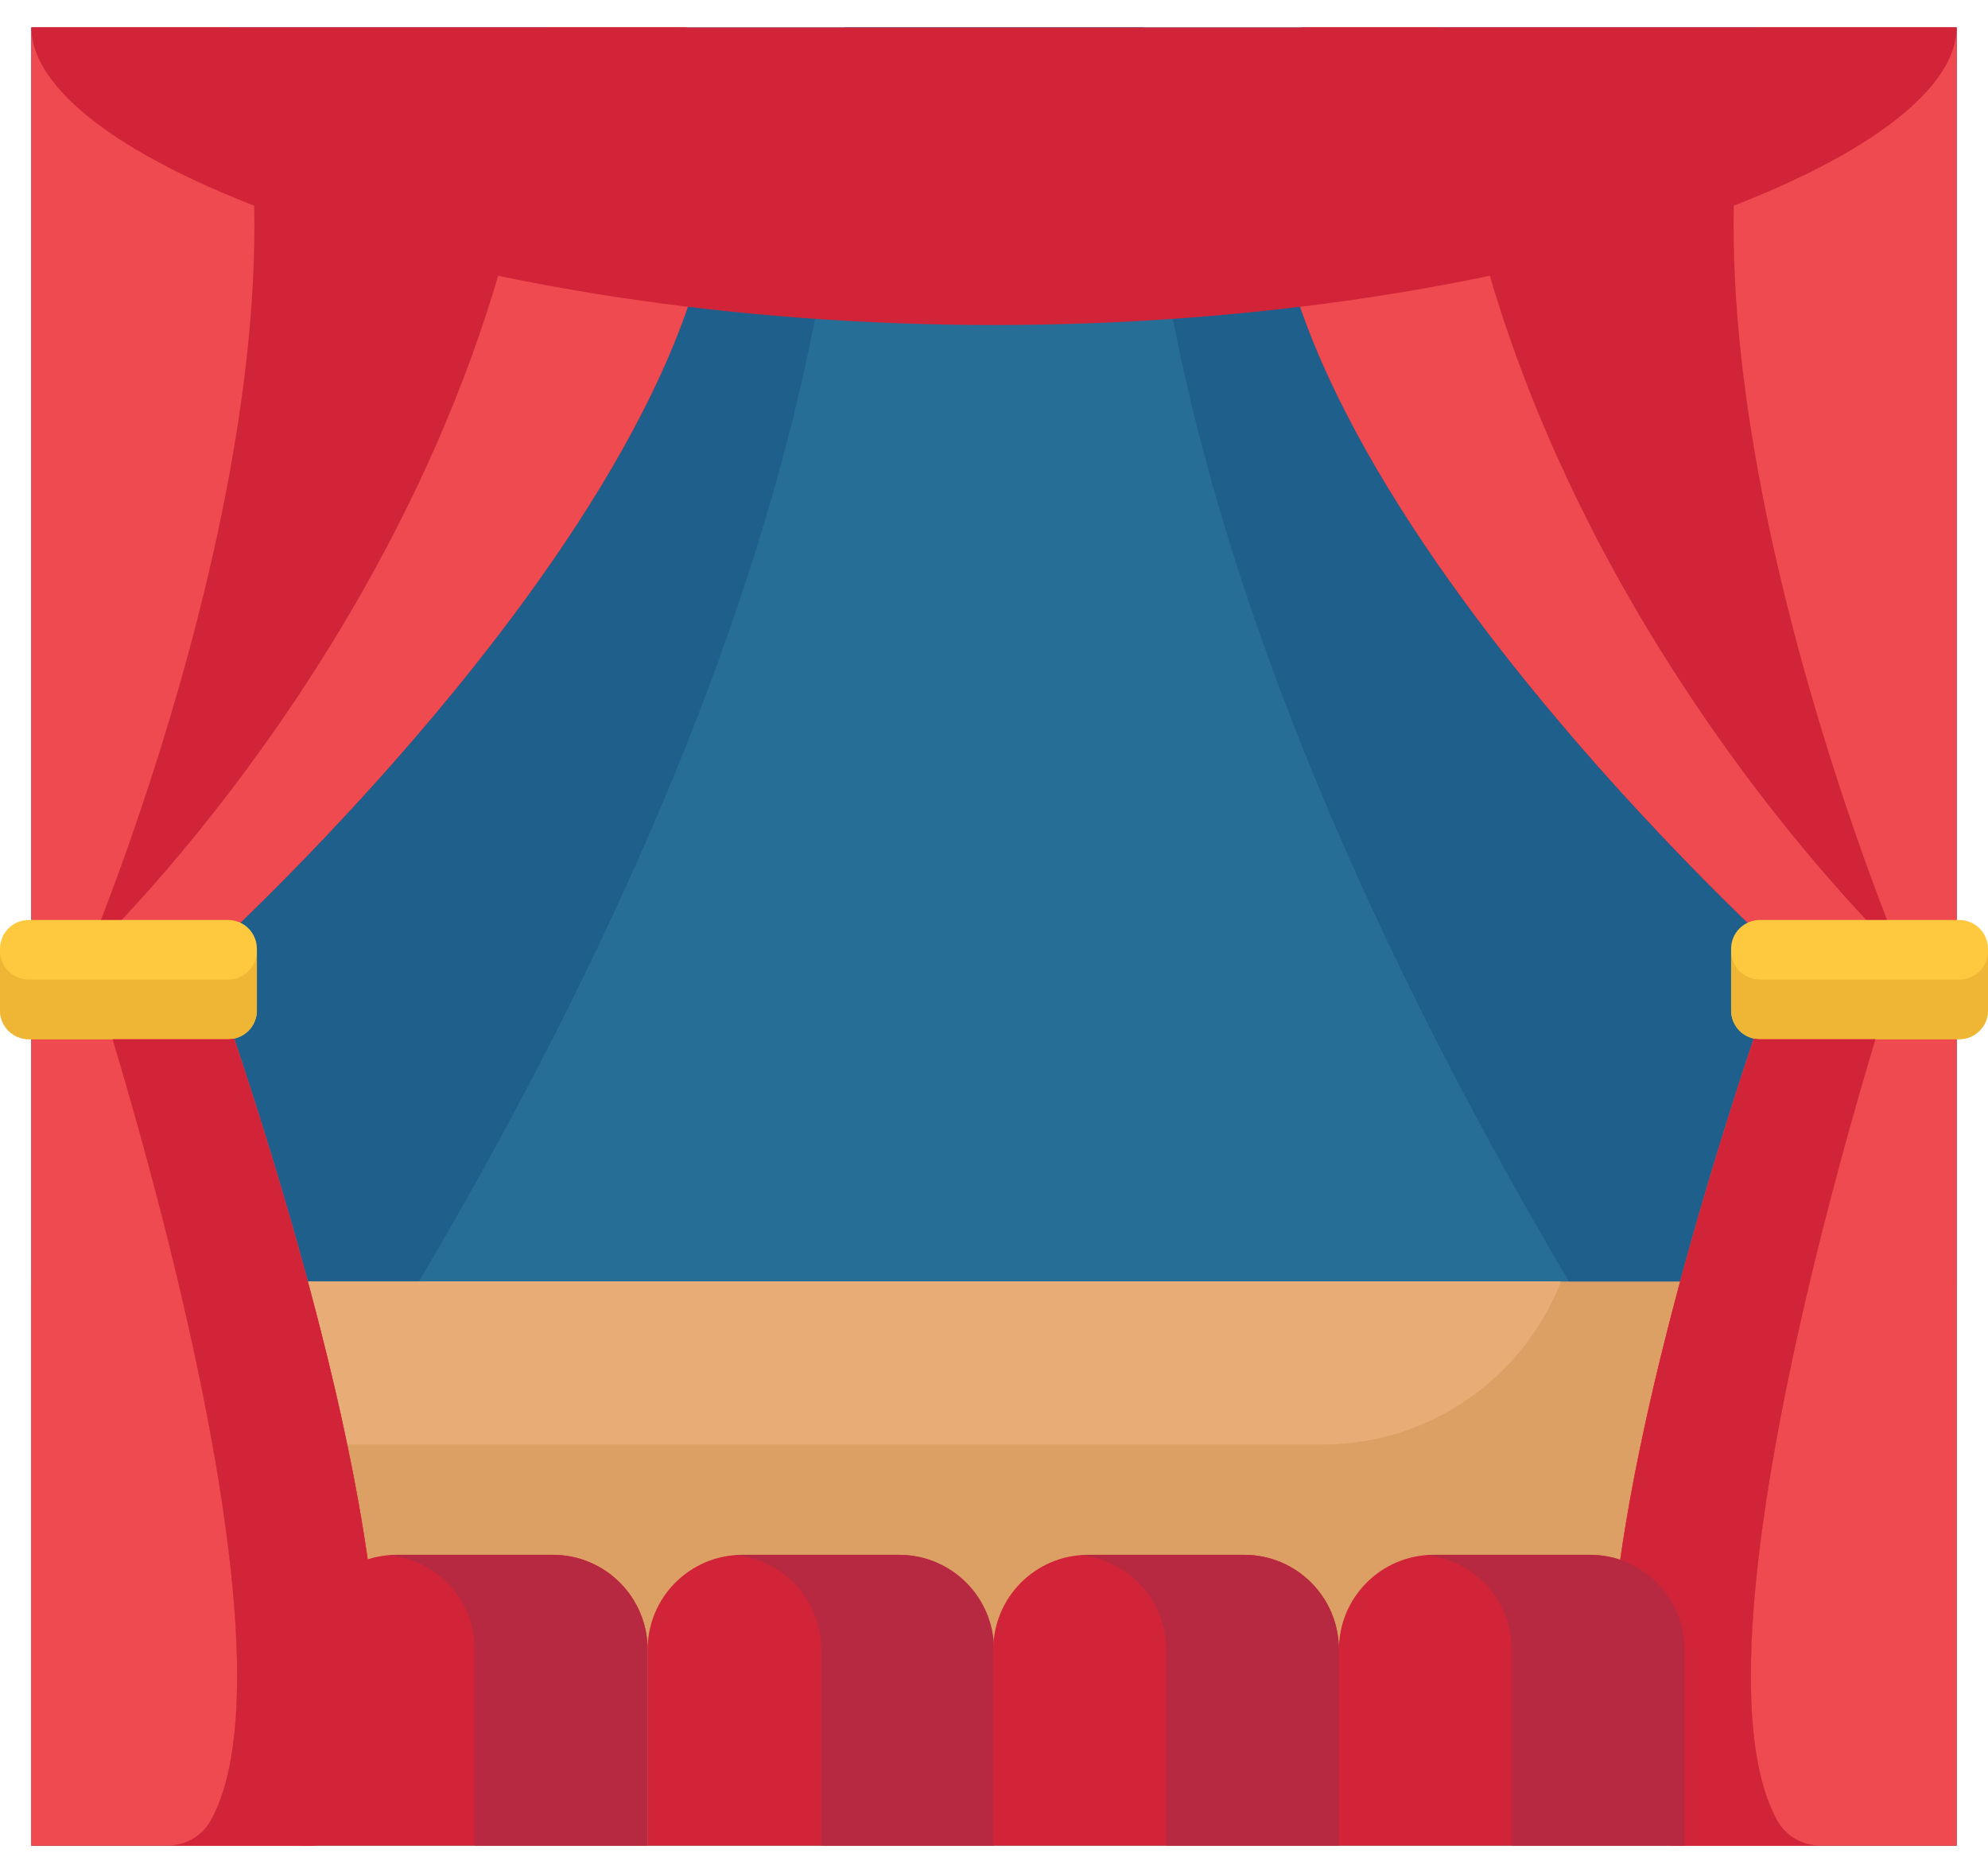 <svg width="69" height="65" viewBox="0 0 69 65" fill="none" xmlns="http://www.w3.org/2000/svg">
<g id="icon">
<path id="Vector" d="M1.09 0.953H67.911V64.045H1.09V0.953Z" fill="#1E608B"/>
<path id="Vector_2" d="M39.676 0.953H29.32C29.32 29.853 1.09 64.046 1.09 64.046H67.907C67.907 64.046 39.676 29.853 39.676 0.953Z" fill="#266E96"/>
<path id="Vector_3" d="M1.09 44.472H67.911V64.047H1.09V44.472Z" fill="#DDA064"/>
<path id="Vector_4" d="M54.178 44.471H1.09V50.127H45.902C49.669 50.127 52.886 47.781 54.178 44.471Z" fill="#E8AD77"/>
<path id="Vector_5" d="M10.795 64.046H1.09V0.953H23.825C29.918 12.598 7.13 33.166 7.13 33.166C7.13 33.166 15.807 56.78 12.29 63.166C11.99 63.71 11.416 64.046 10.795 64.046Z" fill="#D12439"/>
<path id="Vector_6" d="M7.322 63.166C10.839 56.78 3.005 33.166 3.005 33.166C3.005 33.166 11.54 13.033 7.946 0.953H1.09V64.046H5.827C6.449 64.046 7.023 63.71 7.322 63.166Z" fill="#EF4A50"/>
<path id="Vector_7" d="M23.826 0.953H18.917C17.397 19.687 3.005 33.166 3.005 33.166C3.005 33.166 10.84 56.78 7.322 63.166C7.023 63.71 6.449 64.046 5.827 64.046H10.795C11.416 64.046 11.99 63.71 12.29 63.166C15.807 56.78 7.13 33.166 7.13 33.166C7.13 33.166 29.918 12.598 23.826 0.953Z" fill="#EF4A50"/>
<path id="Vector_8" d="M7.917 36.063H0.998C0.867 36.063 0.738 36.037 0.616 35.987C0.495 35.937 0.385 35.863 0.292 35.771C0.2 35.678 0.126 35.568 0.076 35.447C0.026 35.325 0 35.196 0 35.065L0 32.924C0 32.659 0.105 32.405 0.292 32.218C0.48 32.031 0.734 31.926 0.998 31.926H7.917C8.049 31.926 8.178 31.951 8.3 32.002C8.421 32.052 8.531 32.125 8.624 32.218C8.716 32.311 8.79 32.421 8.84 32.542C8.89 32.663 8.916 32.793 8.916 32.924V35.065C8.916 35.329 8.811 35.583 8.624 35.771C8.436 35.958 8.182 36.063 7.917 36.063Z" fill="#FEC93E"/>
<path id="Vector_9" d="M58.205 64.046H67.91V0.953H45.174C39.082 12.598 61.87 33.166 61.87 33.166C61.87 33.166 53.193 56.78 56.71 63.166C57.01 63.71 57.584 64.046 58.205 64.046Z" fill="#D12439"/>
<path id="Vector_10" d="M61.678 63.166C58.16 56.78 65.995 33.166 65.995 33.166C65.995 33.166 57.46 13.033 61.054 0.953H67.91V64.046H63.172C62.551 64.046 61.977 63.71 61.678 63.166Z" fill="#EF4A50"/>
<path id="Vector_11" d="M45.174 0.953H50.083C51.603 19.687 65.995 33.166 65.995 33.166C65.995 33.166 58.16 56.78 61.678 63.166C61.977 63.71 62.551 64.046 63.173 64.046H58.205C57.584 64.046 57.01 63.71 56.711 63.166C53.193 56.78 61.87 33.166 61.87 33.166C61.87 33.166 39.082 12.598 45.174 0.953Z" fill="#EF4A50"/>
<path id="Vector_12" d="M61.083 36.063H68.001C68.133 36.063 68.262 36.037 68.384 35.987C68.505 35.937 68.615 35.863 68.707 35.771C68.8 35.678 68.874 35.568 68.924 35.447C68.974 35.325 69 35.196 69 35.065V32.924C69 32.659 68.895 32.405 68.707 32.218C68.52 32.031 68.266 31.926 68.001 31.926H61.083C60.818 31.926 60.564 32.031 60.376 32.218C60.189 32.405 60.084 32.659 60.084 32.924V35.065C60.084 35.329 60.189 35.583 60.376 35.771C60.564 35.958 60.818 36.063 61.083 36.063Z" fill="#FEC93E"/>
<path id="Vector_13" d="M68.001 33.994H61.083C60.818 33.994 60.564 33.889 60.376 33.702C60.189 33.515 60.084 33.261 60.084 32.996V35.064C60.084 35.329 60.189 35.583 60.376 35.77C60.564 35.958 60.818 36.063 61.083 36.063H68.001C68.266 36.063 68.52 35.958 68.707 35.77C68.895 35.583 69 35.329 69 35.064V32.996C69 33.261 68.895 33.515 68.707 33.702C68.52 33.889 68.266 33.994 68.001 33.994Z" fill="#EFB635"/>
<path id="Vector_14" d="M61.678 63.166C58.92 58.16 63.139 42.568 65.091 36.063H61.082C61.01 36.063 60.94 36.055 60.872 36.04C58.7 42.532 53.95 58.154 56.71 63.166C57.01 63.71 57.584 64.046 58.205 64.046H63.172C62.551 64.046 61.977 63.71 61.678 63.166Z" fill="#D12439"/>
<path id="Vector_15" d="M7.917 33.994H0.998C0.734 33.994 0.48 33.889 0.292 33.702C0.105 33.515 0 33.261 0 32.996L0 35.064C0 35.329 0.105 35.583 0.292 35.77C0.48 35.958 0.734 36.063 0.998 36.063H7.917C8.182 36.063 8.436 35.958 8.624 35.77C8.811 35.583 8.916 35.329 8.916 35.064V32.996C8.916 33.261 8.811 33.515 8.624 33.702C8.436 33.889 8.182 33.994 7.917 33.994Z" fill="#EFB635"/>
<path id="Vector_16" d="M7.917 36.063H3.909C5.861 42.568 10.079 58.16 7.322 63.166C7.023 63.71 6.449 64.046 5.827 64.046H10.795C11.416 64.046 11.99 63.71 12.289 63.166C15.05 58.154 10.3 42.532 8.127 36.041C8.058 36.055 7.988 36.063 7.917 36.063ZM67.91 0.953C67.91 5.633 52.952 11.279 34.5 11.279C16.048 11.279 1.09 5.633 1.09 0.953H67.91ZM31.183 53.956H25.767C23.95 53.956 22.477 55.429 22.477 57.247V64.046H34.474V57.247C34.474 55.429 33.001 53.956 31.183 53.956Z" fill="#D12439"/>
<path id="Vector_17" d="M19.186 53.956H13.77C11.953 53.956 10.479 55.429 10.479 57.247V64.046H22.477V57.247C22.477 55.429 21.003 53.956 19.186 53.956Z" fill="#D12439"/>
<path id="Vector_18" d="M19.186 53.956H13.77C13.672 53.956 13.575 53.961 13.479 53.969C15.159 54.117 16.478 55.528 16.478 57.247V64.046H22.477V57.247C22.477 55.429 21.003 53.956 19.186 53.956ZM31.211 53.956H25.795C25.697 53.956 25.6 53.961 25.504 53.969C27.185 54.117 28.503 55.528 28.503 57.247V64.046H34.502V57.247C34.502 55.429 33.029 53.956 31.211 53.956Z" fill="#B72941"/>
<path id="Vector_19" d="M43.181 53.956H37.765C35.947 53.956 34.474 55.429 34.474 57.247V64.046H46.471V57.247C46.471 55.429 44.998 53.956 43.181 53.956ZM55.178 53.956H49.762C47.945 53.956 46.471 55.429 46.471 57.247V64.046H58.469V57.247C58.469 55.429 56.995 53.956 55.178 53.956Z" fill="#D12439"/>
<path id="Vector_20" d="M43.181 53.956H37.765C37.666 53.956 37.569 53.961 37.473 53.969C39.154 54.117 40.473 55.528 40.473 57.247V64.046H46.471V57.247C46.471 55.429 44.998 53.956 43.181 53.956ZM55.178 53.956H49.762C49.664 53.956 49.567 53.961 49.471 53.969C51.152 54.117 52.47 55.528 52.47 57.247V64.046H58.469V57.247C58.469 55.429 56.995 53.956 55.178 53.956Z" fill="#B72941"/>
</g>
</svg>
